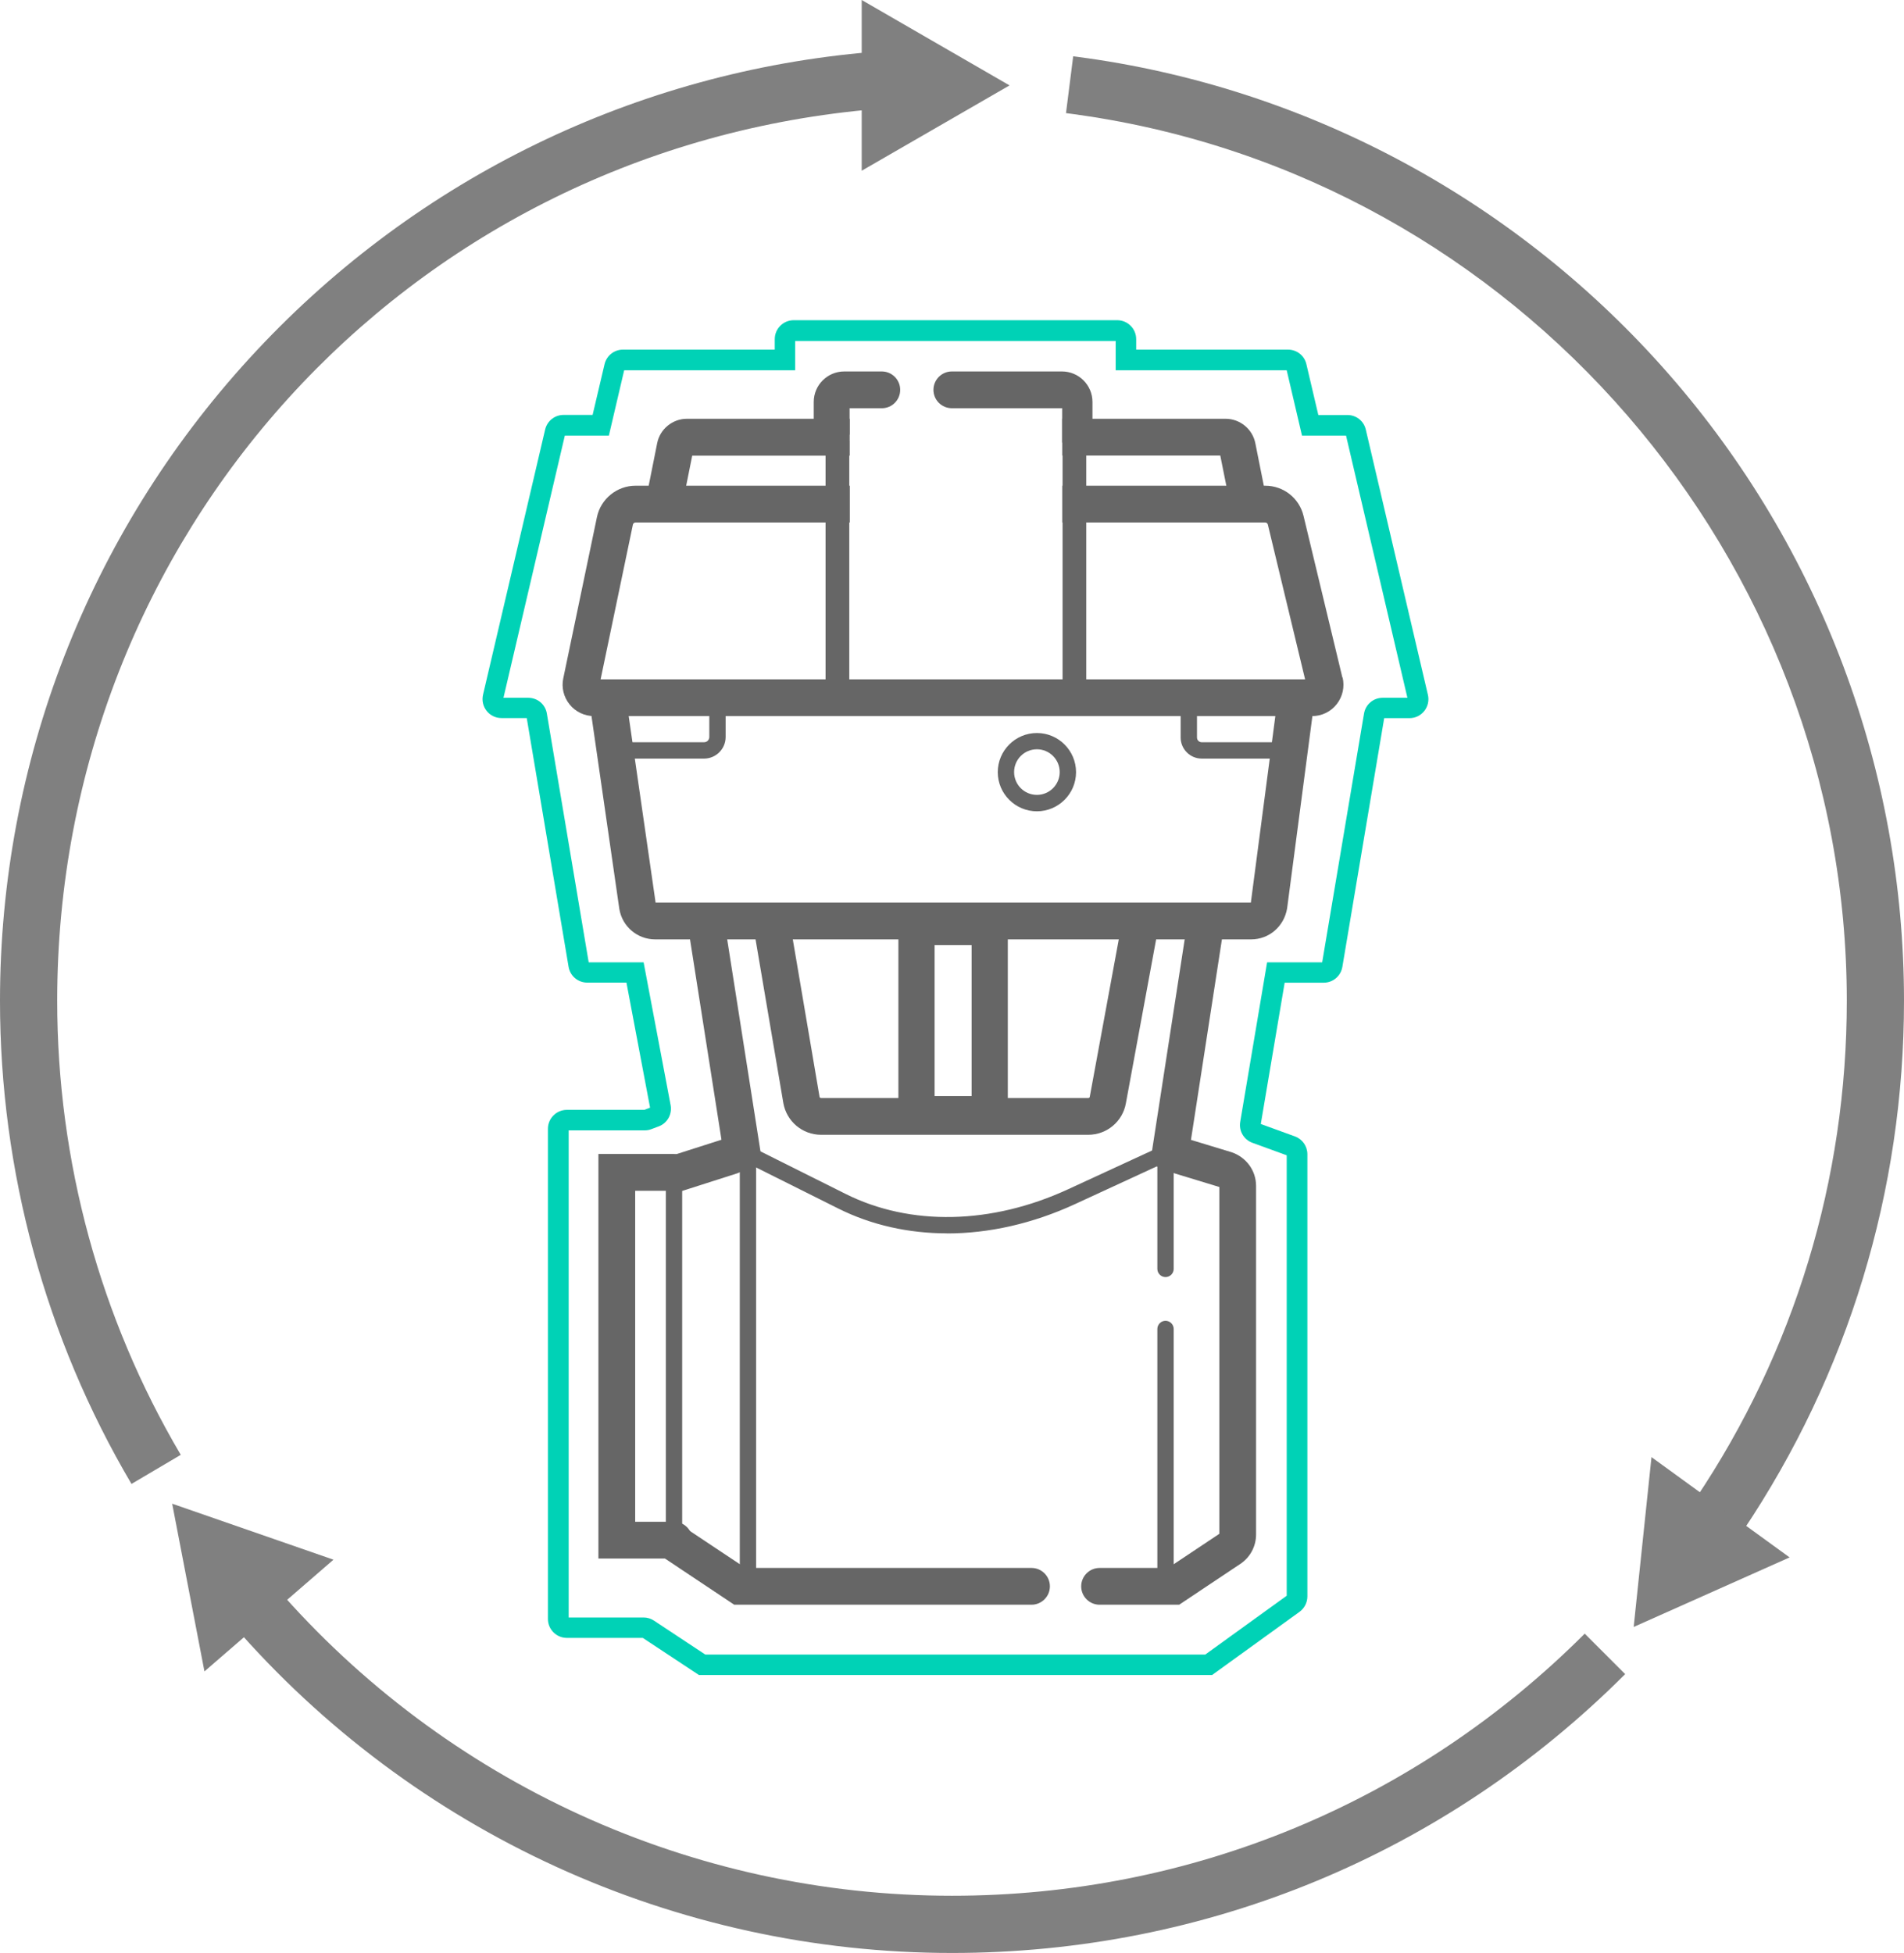 <svg xmlns="http://www.w3.org/2000/svg" id="Layer_2" viewBox="0 0 233 238.96"><defs><style>.cls-1{fill:#00d2b6;}.cls-2{fill:gray;}.cls-3{fill:#666;}</style></defs><g id="Layer_1-2"><path class="cls-2" d="m16.09,181.57C5.56,163.72,0,143.28,0,122.46c0-29.17,10.83-57.08,30.5-78.59C50.05,22.49,76.62,9.22,105.34,6.48c2.53-.24,3.96-.18,5.62-.11.84.03,1.78.07,3.02.07v7c-1.38,0-2.41-.04-3.31-.08-1.52-.06-2.62-.11-4.67.09C49.56,18.82,7,65.68,7,122.46c0,19.58,5.23,38.79,15.12,55.55l-6.03,3.56Z"></path><path class="cls-2" d="m116.5,238.96c-33.81,0-65.91-14.67-88.07-40.24l5.29-4.58c20.83,24.04,51,37.82,82.78,37.82,29.25,0,56.74-11.39,77.43-32.07l4.95,4.95c-22,22-51.26,34.12-82.38,34.12Z"></path><path class="cls-2" d="m213.29,187.31l-5.81-3.9c12.12-18.05,18.52-39.12,18.52-60.95,0-54.15-40.35-100.75-93.87-108.39-.56-.08-1.12-.16-1.68-.23l.88-6.95c.6.08,1.2.16,1.8.24,27.49,3.93,52.74,17.66,71.11,38.68,18.55,21.21,28.76,48.44,28.76,76.65,0,23.22-6.82,45.65-19.71,64.86Z"></path><path class="cls-3" d="m153.1,114.94h-72.92c-2.18,0-4.03-1.56-4.39-3.72l-3.53-24.45c-.18-1.23.68-2.37,1.91-2.55,1.22-.17,2.37.67,2.55,1.91l3.51,24.32h72.84l3.19-24.29c.16-1.23,1.29-2.11,2.52-1.94,1.23.16,2.1,1.29,1.94,2.52l-3.21,24.4c-.37,2.23-2.22,3.8-4.4,3.8Z"></path><path class="cls-3" d="m126.89,99.27c-2.64,0-4.79-2.15-4.79-4.79s2.15-4.79,4.79-4.79,4.79,2.15,4.79,4.79-2.15,4.79-4.79,4.79Zm0-7.59c-1.54,0-2.79,1.25-2.79,2.79s1.25,2.79,2.79,2.79,2.79-1.25,2.79-2.79-1.25-2.79-2.79-2.79Z"></path><path class="cls-3" d="m86.16,92.82h-10.5c-.55,0-1-.45-1-1s.45-1,1-1h10.5c.36,0,.64-.29.64-.64v-4.43c0-.55.45-1,1-1s1,.45,1,1v4.43c0,1.46-1.19,2.64-2.64,2.64Z"></path><path class="cls-3" d="m157.62,92.82h-10.56c-1.42,0-2.58-1.16-2.58-2.58v-4.49c0-.55.45-1,1-1s1,.45,1,1v4.49c0,.32.26.58.58.58h10.56c.55,0,1,.45,1,1s-.45,1-1,1Z"></path><path class="cls-3" d="m90.83,143.4c-1.09,0-2.05-.79-2.22-1.9l-4.35-27.71c-.19-1.23.65-2.38,1.87-2.57,1.23-.2,2.38.65,2.57,1.87l4.35,27.71c.19,1.23-.65,2.38-1.87,2.57-.12.02-.24.03-.35.03Z"></path><path class="cls-3" d="m143.21,143.4c-.11,0-.23,0-.35-.03-1.23-.19-2.07-1.34-1.88-2.57l4.28-27.71c.19-1.23,1.33-2.07,2.57-1.88,1.23.19,2.07,1.34,1.88,2.57l-4.28,27.71c-.17,1.11-1.13,1.91-2.22,1.91Z"></path><path class="cls-3" d="m133.19,138.85h-32.71c-2.28,0-4.22-1.63-4.62-3.88l-3.59-21.15c-.21-1.23.62-2.39,1.84-2.59,1.23-.22,2.39.62,2.59,1.84l3.59,21.13c.01.08.09.15.18.15h32.71c.09,0,.17-.06.18-.15l3.9-21.16c.23-1.22,1.41-2.03,2.62-1.8,1.22.23,2.03,1.4,1.8,2.62l-3.9,21.13c-.39,2.23-2.33,3.86-4.61,3.86Z"></path><path class="cls-3" d="m123.33,138.54h-13.39v-27.31h13.39v27.31Zm-8.96-4.43h4.53v-18.46h-4.53v18.46Z"></path><path class="cls-3" d="m144.31,196.35h-9.75c-1.24,0-2.25-1.01-2.25-2.25s1.01-2.25,2.25-2.25h8.39l6.27-4.18v-42.43l-5.39-1.64c-1.19-.36-1.86-1.62-1.5-2.81.36-1.19,1.62-1.86,2.81-1.5l5.56,1.69c1.82.61,3.01,2.26,3.01,4.12v42.66c0,1.45-.72,2.79-1.93,3.6l-7.48,4.99Z"></path><path class="cls-3" d="m126.22,196.35h-36.37l-8.4-5.6c-1.03-.69-1.31-2.09-.62-3.12.69-1.03,2.09-1.31,3.12-.62l7.27,4.84h35.01c1.24,0,2.25,1.01,2.25,2.25s-1.01,2.25-2.25,2.25Z"></path><path class="cls-3" d="m82.7,145.86c-.95,0-1.84-.61-2.14-1.57-.38-1.18.28-2.45,1.46-2.83l6.79-2.17c1.17-.38,2.45.27,2.83,1.46.38,1.18-.28,2.45-1.46,2.83l-6.79,2.17c-.23.07-.46.11-.68.11Z"></path><path class="cls-3" d="m91.53,195.1c-.55,0-1-.45-1-1v-53.1c0-.55.45-1,1-1s1,.45,1,1v53.1c0,.55-.45,1-1,1Z"></path><path class="cls-3" d="m142.63,195.1c-.55,0-1-.45-1-1v-31.49c0-.55.45-1,1-1s1,.45,1,1v31.49c0,.55-.45,1-1,1Z"></path><path class="cls-3" d="m142.63,156.26c-.55,0-1-.45-1-1v-13.11c0-.55.45-1,1-1s1,.45,1,1v13.11c0,.55-.45,1-1,1Z"></path><path class="cls-1" d="m148.3,204.95h-62.77l-6.87-4.54h-9.29c-1.28,0-2.32-1.04-2.32-2.32v-59.97c0-1.28,1.04-2.32,2.32-2.32h9.48l.7-.27-2.89-15.3h-4.8c-1.13,0-2.09-.81-2.28-1.93l-5.12-30.44h-3.1c-.71,0-1.37-.32-1.81-.88-.44-.56-.6-1.27-.44-1.97l7.6-32.45c.25-1.05,1.17-1.79,2.25-1.79h3.56l1.46-6.2c.25-1.05,1.17-1.79,2.25-1.79h18.58v-1.28c0-1.28,1.04-2.32,2.32-2.32h39.59c1.28,0,2.32,1.04,2.32,2.32v1.28h18.58c1.08,0,2.01.73,2.25,1.79l1.46,6.21h3.56c1.08,0,2.01.73,2.25,1.79l7.6,32.45c.16.69,0,1.41-.44,1.97-.44.56-1.1.88-1.81.88h-3.1l-5.12,30.44c-.19,1.12-1.15,1.93-2.28,1.93h-4.78l-2.92,17.29,4.18,1.52c.91.33,1.52,1.2,1.52,2.18v54.11c0,.74-.36,1.44-.96,1.88l-10.7,7.73Zm-62.02-2.5h61.21l9.97-7.2v-53.89l-4.2-1.53c-1.05-.38-1.68-1.46-1.49-2.56l3.29-19.52h6.74l5.12-30.44c.19-1.12,1.15-1.93,2.28-1.93h3.03l-7.51-32.08h-5.39l-1.87-7.99h-20.93v-3.59h-39.22v3.59h-20.93l-1.87,7.99h-5.39l-7.51,32.08h3.03c1.14,0,2.1.81,2.28,1.93l5.12,30.44h6.72l3.31,17.5c.19,1.12-.43,2.2-1.48,2.58l-.91.34c-.26.1-.53.14-.8.14h-9.29v59.6h9.16c.45,0,.89.13,1.27.38l6.29,4.16Zm-6.59-66.97s0,0,0,0h0Zm77.9-90.18h0,0Z"></path><path class="cls-3" d="m82.48,189.45c-.55,0-1-.45-1-1v-44c0-.55.45-1,1-1s1,.45,1,1v44c0,.55-.45,1-1,1Z"></path><path class="cls-3" d="m82.48,190.7h-9.25v-49.5h9.25c1.24,0,2.25,1.01,2.25,2.25s-1.01,2.25-2.25,2.25h-4.75v40.5h4.75c1.24,0,2.25,1.01,2.25,2.25s-1.01,2.25-2.25,2.25Z"></path><path class="cls-3" d="m103.98,51.24h-19.92c-1.76,0-3.3,1.26-3.64,2.99l-1.28,6.41c-.24,1.22.55,2.4,1.76,2.65,1.23.25,2.4-.55,2.65-1.76l1.16-5.78h19.27v-4.5Z"></path><path class="cls-3" d="m154.9,60.64l-1.28-6.41c-.34-1.73-1.88-2.99-3.64-2.99h-19.99v4.5h19.34l1.16,5.78c.21,1.07,1.15,1.81,2.2,1.81.15,0,.29-.01.44-.04,1.22-.24,2.01-1.43,1.76-2.65Z"></path><path class="cls-3" d="m164.27,82.89l-4.75-19.76c-.52-2.18-2.45-3.7-4.69-3.7h-24.84v4.5h24.84c.15,0,.28.1.32.25l4.56,18.94h-86.21l3.95-18.93c.03-.15.17-.26.32-.26h26.22v-4.5h-26.22c-2.27,0-4.26,1.62-4.72,3.84l-4.12,19.73c-.24,1.13.05,2.3.78,3.2.73.9,1.82,1.42,2.98,1.42h87.88c1.18,0,2.28-.53,3.01-1.46.73-.93.99-2.12.72-3.27Z"></path><path class="cls-3" d="m103.98,49.95h3.94c1.24,0,2.24-1.01,2.24-2.25s-1.01-2.25-2.25-2.25h-4.6c-2.05,0-3.73,1.67-3.73,3.73v3.27c0,1.24,1.01,2.25,2.25,2.25,1.01,0,1.86-.68,2.14-1.6v-3.15Z"></path><path class="cls-3" d="m129.96,45.45h-13.48c-1.24,0-2.25,1.01-2.25,2.25s1,2.24,2.24,2.25h13.51v4.2c.39.34.9.55,1.46.55,1.24,0,2.25-1.01,2.25-2.25v-3.27c0-2.05-1.67-3.73-3.73-3.73Z"></path><rect class="cls-3" x="101.03" y="53.95" width="2.9" height="30"></rect><rect class="cls-3" x="130.03" y="53.95" width="2.9" height="30"></rect><path class="cls-3" d="m115.9,150.91c-4.72,0-9.26-1.01-13.32-3.04l-12.05-6.02.89-1.79,12.05,6.02c7.93,3.97,17.87,3.76,27.25-.57l11.83-5.46.84,1.82-11.83,5.46c-5.18,2.39-10.53,3.59-15.67,3.59Z"></path><polygon class="cls-2" points="123.54 10.45 105.45 0 105.45 20.89 123.54 10.45"></polygon><polygon class="cls-2" points="21.07 183.99 25.02 204.51 40.81 190.84 21.07 183.99"></polygon><polygon class="cls-2" points="199.92 199.07 219 190.56 202.1 178.29 199.92 199.07"></polygon></g></svg>